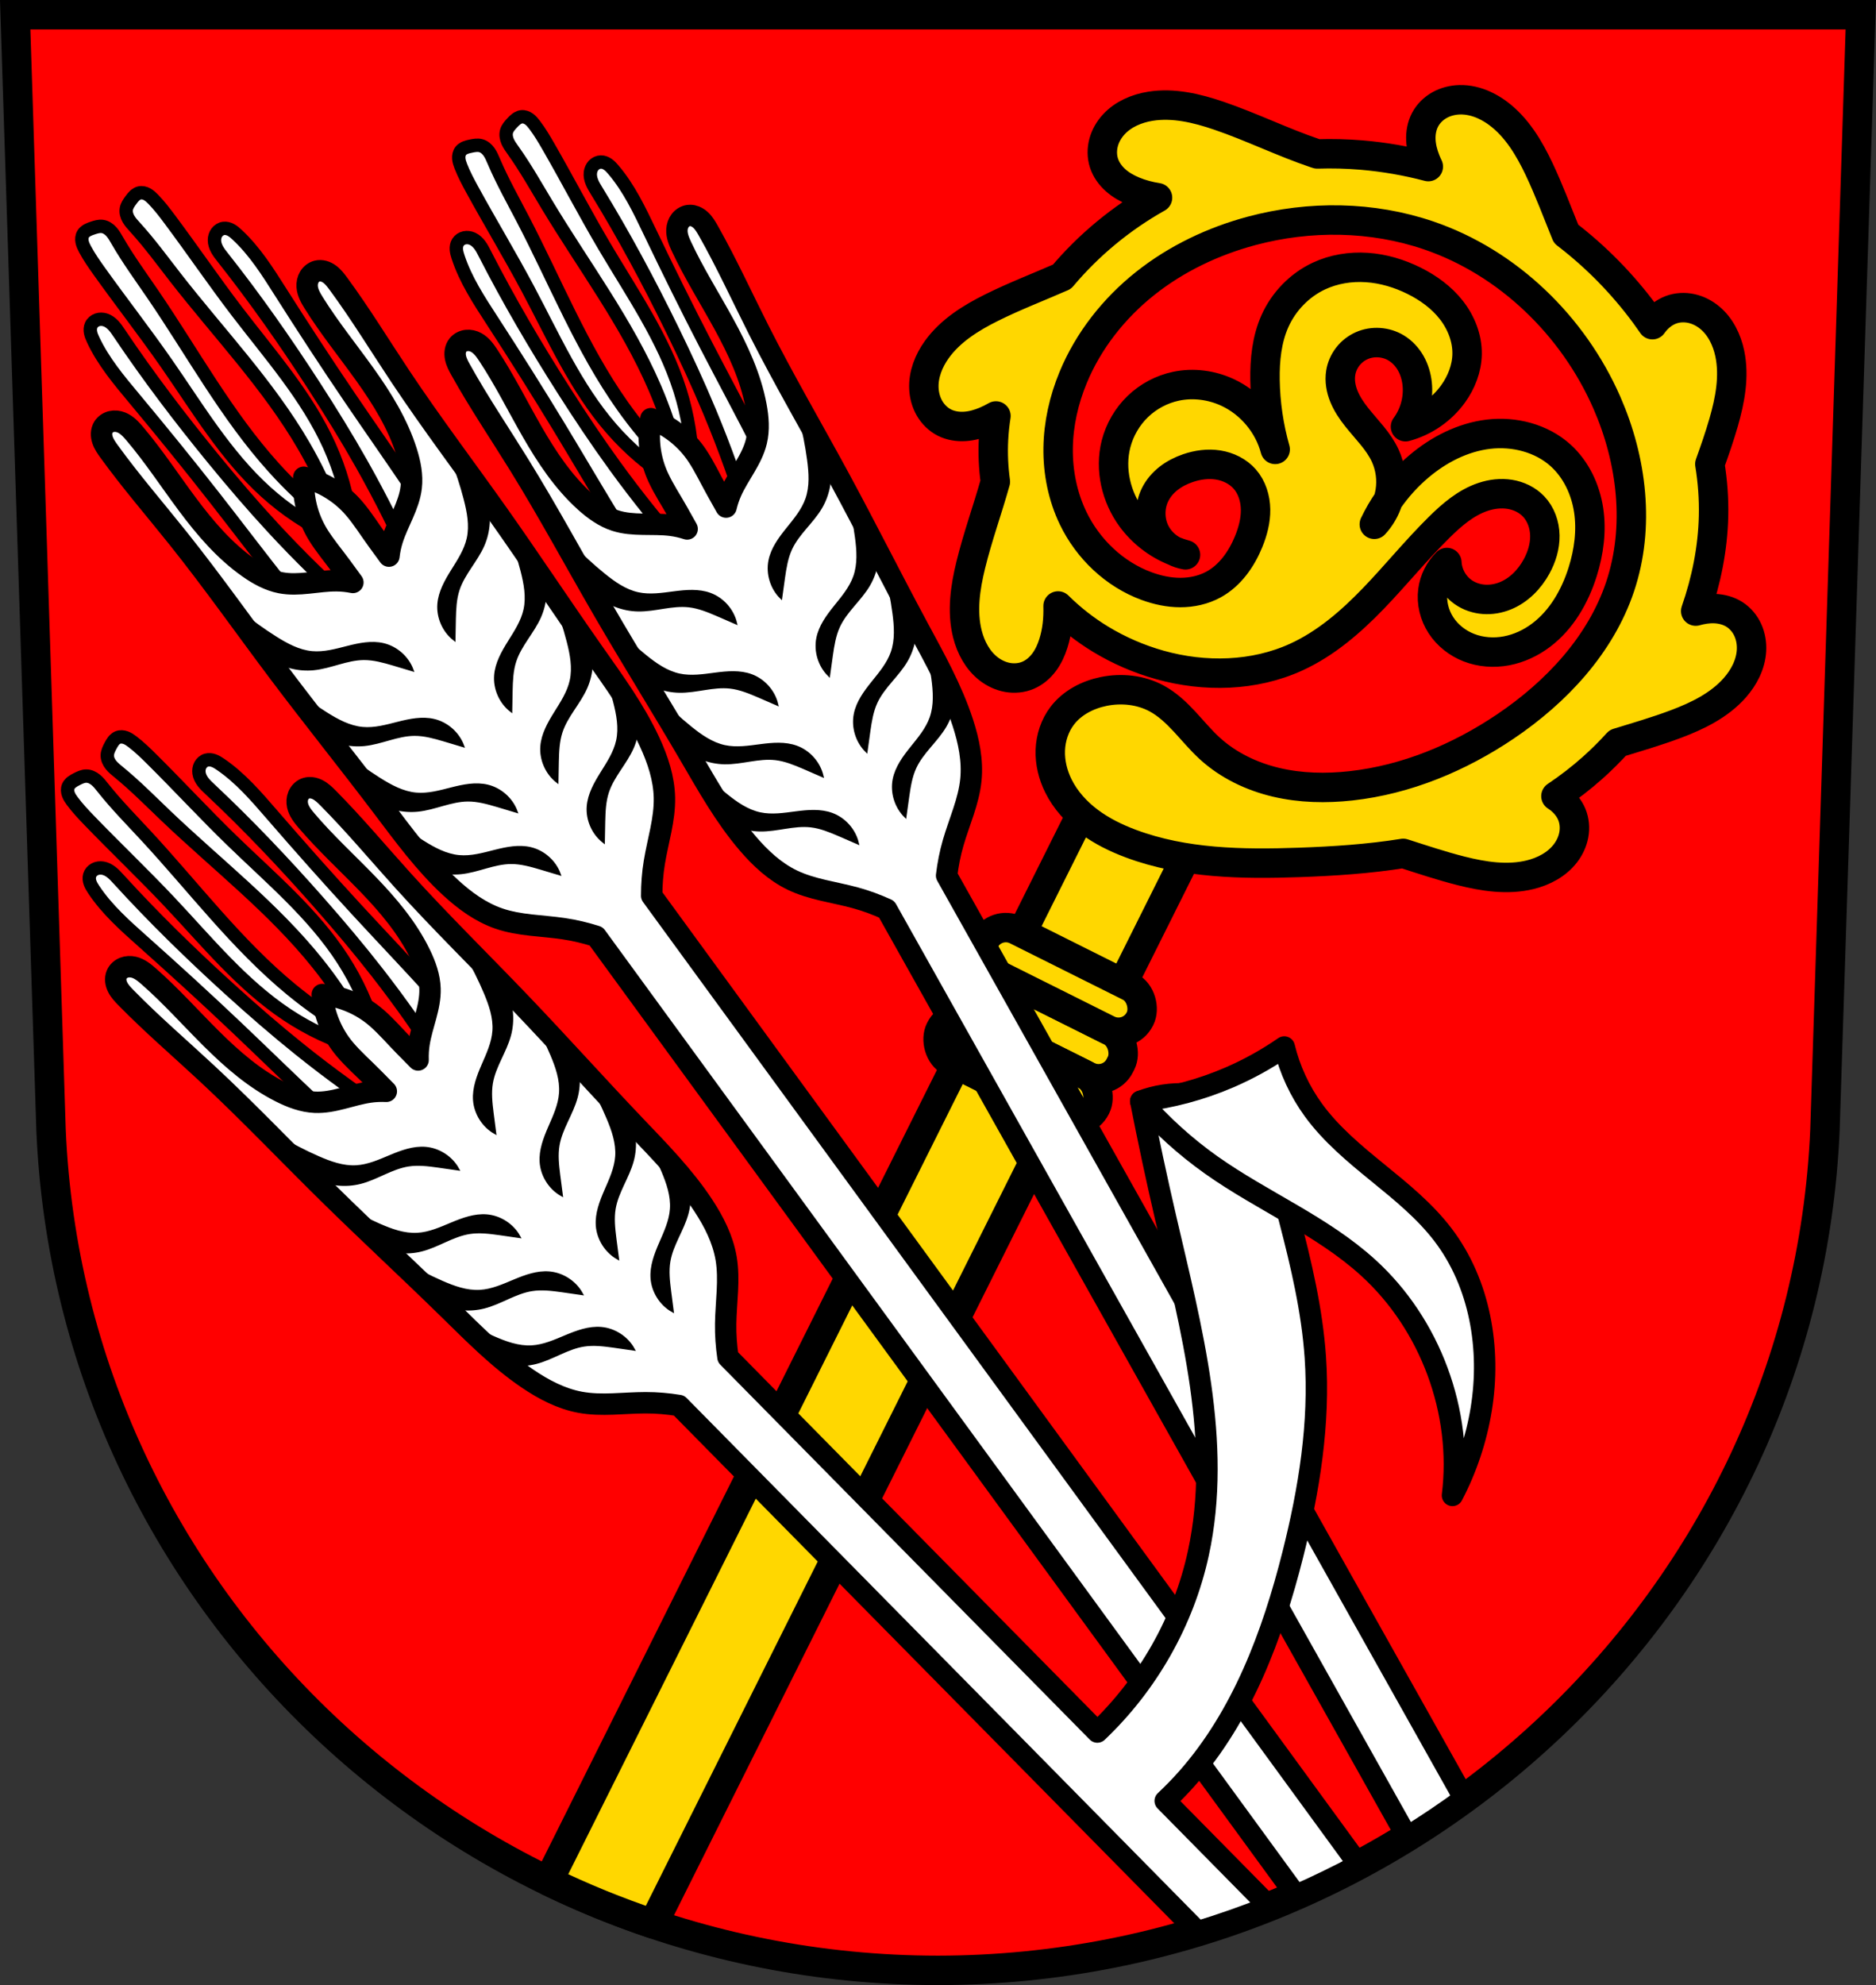 <?xml version="1.0" encoding="UTF-8" standalone="no"?>
<!-- Created with Inkscape (http://www.inkscape.org/) -->

<svg
   xmlns:dc="http://purl.org/dc/elements/1.1/"
   xmlns:cc="http://creativecommons.org/ns#"
   xmlns:rdf="http://www.w3.org/1999/02/22-rdf-syntax-ns#"
   xmlns:svg="http://www.w3.org/2000/svg"
   xmlns="http://www.w3.org/2000/svg"
   xmlns:sodipodi="http://sodipodi.sourceforge.net/DTD/sodipodi-0.dtd"
   xmlns:inkscape="http://www.inkscape.org/namespaces/inkscape"
   width="197.932mm"
   height="209.344mm"
   viewBox="0 0 701.334 741.769"
   id="svg4940"
   version="1.1"
   inkscape:version="0.91 r13725"
   sodipodi:docname="DEU Pfronstetten COA.svg">
  <rect x="0" y="0" width="701.334" height="741.769" fill="#333333" stroke="none"/>
  <defs
     id="defs4942">
    <inkscape:path-effect
       effect="spiro"
       id="path-effect6186"
       is_visible="true" />
    <inkscape:path-effect
       effect="spiro"
       id="path-effect6181"
       is_visible="true" />
    <inkscape:path-effect
       effect="spiro"
       id="path-effect6101"
       is_visible="true" />
    <inkscape:path-effect
       effect="spiro"
       id="path-effect6078"
       is_visible="true" />
    <inkscape:path-effect
       effect="spiro"
       id="path-effect6023"
       is_visible="true" />
    <inkscape:path-effect
       effect="spiro"
       id="path-effect5995"
       is_visible="true" />
    <inkscape:path-effect
       effect="spiro"
       id="path-effect5963"
       is_visible="true" />
    <inkscape:path-effect
       effect="spiro"
       id="path-effect5928"
       is_visible="true" />
    <inkscape:path-effect
       effect="spiro"
       id="path-effect5690"
       is_visible="true" />
    <inkscape:path-effect
       effect="spiro"
       id="path-effect5686"
       is_visible="true" />
    <inkscape:path-effect
       effect="spiro"
       id="path-effect5690-2"
       is_visible="true" />
    <inkscape:path-effect
       effect="spiro"
       id="path-effect5690-4"
       is_visible="true" />
    <inkscape:path-effect
       effect="spiro"
       id="path-effect5690-4-9"
       is_visible="true" />
    <inkscape:path-effect
       effect="spiro"
       id="path-effect5690-4-5"
       is_visible="true" />
    <inkscape:path-effect
       effect="spiro"
       id="path-effect5690-4-5-2"
       is_visible="true" />
    <inkscape:path-effect
       effect="spiro"
       id="path-effect5690-4-5-2-9"
       is_visible="true" />
    <inkscape:path-effect
       effect="spiro"
       id="path-effect5928-2"
       is_visible="true" />
    <inkscape:path-effect
       effect="spiro"
       id="path-effect5963-6"
       is_visible="true" />
    <inkscape:path-effect
       effect="spiro"
       id="path-effect5995-3"
       is_visible="true" />
    <inkscape:path-effect
       effect="spiro"
       id="path-effect6023-6"
       is_visible="true" />
    <inkscape:path-effect
       effect="spiro"
       id="path-effect6023-0"
       is_visible="true" />
    <inkscape:path-effect
       effect="spiro"
       id="path-effect6023-01"
       is_visible="true" />
    <inkscape:path-effect
       effect="spiro"
       id="path-effect6078-4"
       is_visible="true" />
    <inkscape:path-effect
       effect="spiro"
       id="path-effect6101-5"
       is_visible="true" />
  </defs>
  <sodipodi:namedview
     id="base"
     pagecolor="#ffffff"
     bordercolor="#666666"
     borderopacity="1.0"
     inkscape:pageopacity="0.0"
     inkscape:pageshadow="2"
     inkscape:zoom="0.72664173"
     inkscape:cx="350.66705"
     inkscape:cy="370.88431"
     inkscape:document-units="px"
     inkscape:current-layer="layer1"
     showgrid="false"
     inkscape:window-width="1366"
     inkscape:window-height="745"
     inkscape:window-x="-8"
     inkscape:window-y="-8"
     inkscape:window-maximized="1"
     fit-margin-top="0"
     fit-margin-left="0"
     fit-margin-right="0"
     fit-margin-bottom="0"
     inkscape:snap-midpoints="true"
     inkscape:snap-smooth-nodes="true"
     inkscape:object-nodes="true"
     inkscape:snap-nodes="false"
     showguides="false" />
  <g
     inkscape:label="Ebene 1"
     inkscape:groupmode="layer"
     id="layer1"
     transform="translate(-33.161,-36.335)">
    <path
       style="fill:#ff0000;fill-opacity:1;fill-rule:evenodd;stroke:none;stroke-width:11;stroke-opacity:1"
       inkscape:connector-curvature="0"
       d="m 38.841,41.835 13.398,416.624 c 7.415,175.25 153.92,314.046 331.589,314.144 177.51,-0.215 324.069,-139.061 331.589,-314.144 l 13.398,-416.624 -344.979,0 z"
       id="path10563-0-8" />
    <path
       style="fill:none;fill-rule:evenodd;stroke:#000000;stroke-width:11;stroke-opacity:1"
       inkscape:connector-curvature="0"
       d="m 38.84,41.835 13.398,416.624 c 7.415,175.25 153.92,314.046 331.589,314.144 177.51,-0.215 324.069,-139.061 331.589,-314.144 l 13.398,-416.624 -344.979,0 z"
       id="path10563-0" />
    <path
       style="opacity:1;fill:#ffd700;fill-opacity:1;fill-rule:nonzero;stroke:#000000;stroke-width:11;stroke-linecap:round;stroke-linejoin:round;stroke-miterlimit:4;stroke-dasharray:none;stroke-dashoffset:0;stroke-opacity:1"
       d="M 415.094 282.33 L 205.004 702.902 C 217.647 709.028 230.737 714.377 244.207 718.898 L 452.863 301.197 L 415.094 282.33 z "
       transform="translate(33.161,36.335)"
       id="rect5650-6" />
    <rect
       style="opacity:1;fill:#ffd700;fill-opacity:1;fill-rule:nonzero;stroke:#000000;stroke-width:11;stroke-linecap:round;stroke-linejoin:round;stroke-miterlimit:4;stroke-dasharray:none;stroke-dashoffset:0;stroke-opacity:1"
       id="rect5652-3"
       width="67.143"
       height="18.867"
       x="530.949"
       y="176.792"
       ry="8.878"
       rx="8.878"
       transform="matrix(0.895,0.447,-0.447,0.895,0,0)" />
    <rect
       style="opacity:1;fill:#ffd700;fill-opacity:1;fill-rule:nonzero;stroke:#000000;stroke-width:11;stroke-linecap:round;stroke-linejoin:round;stroke-miterlimit:4;stroke-dasharray:none;stroke-dashoffset:0;stroke-opacity:1"
       id="rect5652-7-9"
       width="64.966"
       height="18.034"
       x="532.038"
       y="158.758"
       ry="8.878"
       rx="8.878"
       transform="matrix(0.895,0.447,-0.447,0.895,0,0)" />
    <rect
       style="opacity:1;fill:#ffd700;fill-opacity:1;fill-rule:nonzero;stroke:#000000;stroke-width:11;stroke-linecap:round;stroke-linejoin:round;stroke-miterlimit:4;stroke-dasharray:none;stroke-dashoffset:0;stroke-opacity:1"
       id="rect5652-7-4-8"
       width="64.966"
       height="18.034"
       x="532.038"
       y="195.659"
       ry="8.878"
       rx="8.878"
       transform="matrix(0.895,0.447,-0.447,0.895,0,0)" />
    <path
       inkscape:connector-curvature="0"
       style="fill:#ffd700;fill-opacity:1;fill-rule:evenodd;stroke:#000000;stroke-width:11;stroke-linecap:butt;stroke-linejoin:round;stroke-miterlimit:4;stroke-dasharray:none;stroke-opacity:1"
       d="m 588.224,75.692 c -2.959,-1.37 -6.159,-2.168 -9.407,-2.077 -2.599,0.073 -5.193,0.72 -7.465,1.985 -2.271,1.264 -4.208,3.156 -5.423,5.454 -1.223,2.315 -1.693,4.984 -1.578,7.6 0.115,2.615 0.794,5.183 1.755,7.619 0.311,0.789 0.66,1.557 1.024,2.315 -8.16,-2.146 -16.502,-3.599 -24.91,-4.306 -5.515,-0.464 -11.061,-0.604 -16.596,-0.426 -0.245,-0.081 -0.493,-0.155 -0.737,-0.237 -12.215,-4.124 -23.832,-9.87 -36.033,-14.037 -8.239,-2.814 -17.011,-4.914 -25.609,-3.546 -5.135,0.817 -10.196,2.969 -13.715,6.796 -1.759,1.914 -3.104,4.225 -3.781,6.735 -0.677,2.51 -0.673,5.217 0.128,7.69 0.806,2.491 2.394,4.689 4.349,6.43 1.955,1.741 4.27,3.042 6.685,4.051 2.902,1.212 5.914,1.99 8.989,2.469 -13.546,7.598 -25.719,17.647 -35.723,29.534 -8.757,3.842 -17.709,7.262 -26.271,11.521 -7.795,3.877 -15.461,8.635 -20.536,15.709 -3.031,4.224 -5.06,9.335 -4.814,14.528 0.123,2.597 0.819,5.178 2.127,7.425 1.308,2.247 3.235,4.148 5.556,5.319 2.337,1.179 5.017,1.595 7.63,1.43 2.613,-0.165 5.165,-0.893 7.582,-1.9 1.399,-0.583 2.741,-1.262 4.042,-2.007 -0.447,2.893 -0.761,5.81 -0.91,8.745 -0.269,5.275 -0.037,10.576 0.692,15.808 -2.915,10.407 -6.619,20.6 -9.191,31.101 -2.072,8.456 -3.387,17.382 -1.261,25.824 1.269,5.042 3.863,9.892 7.987,13.057 2.062,1.583 4.483,2.717 7.043,3.169 2.56,0.452 5.257,0.205 7.65,-0.812 2.409,-1.024 4.458,-2.8 6.018,-4.901 1.56,-2.102 2.652,-4.522 3.442,-7.018 1.437,-4.535 1.88,-9.231 1.749,-13.973 4.78,4.733 10.113,8.913 15.86,12.403 6.907,4.194 14.392,7.434 22.172,9.617 16.753,4.7 35.224,4.305 51.046,-2.936 10.997,-5.033 20.328,-13.107 28.727,-21.809 8.399,-8.702 16.031,-18.132 24.635,-26.632 4.793,-4.735 10.068,-9.283 16.461,-11.411 3.197,-1.064 6.638,-1.485 9.965,-0.954 3.327,0.531 6.529,2.047 8.864,4.476 2.781,2.893 4.196,6.949 4.255,10.961 0.06,4.012 -1.163,7.975 -3.081,11.499 -2.614,4.804 -6.659,8.957 -11.732,11.003 -2.536,1.023 -5.3,1.504 -8.027,1.3 -2.727,-0.205 -5.412,-1.104 -7.656,-2.667 -3.587,-2.499 -5.919,-6.714 -6.13,-11.081 -2.845,2.792 -4.723,6.551 -5.246,10.503 -0.594,4.481 0.559,9.14 3.023,12.93 2.463,3.79 6.194,6.708 10.403,8.358 4.456,1.747 9.419,2.092 14.122,1.201 4.703,-0.891 9.144,-2.991 12.962,-5.878 7.636,-5.773 12.622,-14.502 15.493,-23.634 2.336,-7.429 3.396,-15.353 2.235,-23.054 -1.161,-7.701 -4.657,-15.166 -10.419,-20.405 -7.177,-6.525 -17.434,-9.12 -27.065,-7.965 -9.63,1.154 -18.625,5.795 -26.021,12.07 -4.365,3.703 -8.231,7.99 -11.479,12.704 -1.037,3.29 -2.799,6.353 -5.141,8.888 1.474,-3.092 3.197,-6.067 5.141,-8.888 0.343,-1.089 0.607,-2.202 0.786,-3.33 0.72,-4.536 0.067,-9.28 -1.851,-13.452 -2.511,-5.462 -6.989,-9.719 -10.716,-14.435 -1.863,-2.358 -3.565,-4.875 -4.703,-7.657 -1.138,-2.782 -1.693,-5.854 -1.219,-8.822 0.352,-2.204 1.27,-4.313 2.636,-6.078 1.366,-1.764 3.178,-3.18 5.217,-4.088 4.077,-1.817 9.03,-1.478 12.853,0.825 2.302,1.386 4.186,3.427 5.507,5.768 1.321,2.341 2.088,4.974 2.374,7.646 0.604,5.641 -0.988,11.489 -4.369,16.045 7.096,-1.891 13.495,-6.301 17.789,-12.259 3.122,-4.333 5.154,-9.537 5.244,-14.877 0.1,-5.953 -2.227,-11.807 -5.897,-16.495 -3.67,-4.688 -8.615,-8.268 -13.947,-10.917 -5.503,-2.734 -11.503,-4.534 -17.634,-4.944 -6.131,-0.411 -12.393,0.595 -17.955,3.207 -7.249,3.404 -13.15,9.534 -16.413,16.847 -3.048,6.832 -3.811,14.474 -3.699,21.954 0.131,8.769 1.413,17.52 3.802,25.959 -2.429,-9.24 -9.137,-17.261 -17.801,-21.287 -5.964,-2.771 -12.816,-3.675 -19.252,-2.325 -5.353,1.123 -10.371,3.79 -14.309,7.587 -3.938,3.797 -6.783,8.707 -8.142,14.006 -2.424,9.45 0.048,19.86 5.842,27.709 4.018,5.442 9.582,9.719 15.847,12.263 -2.984,-1.511 -5.502,-3.959 -7.017,-6.946 -2.199,-4.337 -2.228,-9.709 -0.081,-14.072 1.19,-2.419 2.999,-4.509 5.127,-6.163 2.128,-1.655 4.57,-2.882 7.119,-3.758 3.627,-1.246 7.541,-1.79 11.329,-1.194 3.788,0.596 7.441,2.384 9.967,5.269 2.705,3.09 3.977,7.265 4.035,11.371 0.059,4.106 -1.019,8.159 -2.568,11.963 -2.657,6.527 -6.938,12.667 -13.121,16.049 -3.784,2.07 -8.13,3.015 -12.443,3.013 -4.313,-0.002 -8.595,-0.93 -12.642,-2.42 -11.979,-4.412 -21.886,-13.867 -27.428,-25.366 -3.914,-8.12 -5.729,-17.197 -5.609,-26.211 0.121,-9.014 2.151,-17.96 5.589,-26.293 5.692,-13.796 15.235,-25.887 26.913,-35.179 11.678,-9.292 25.446,-15.828 39.864,-19.684 21.642,-5.789 45.013,-5.514 66.215,1.725 29.612,10.111 53.947,33.748 66.529,62.397 9.464,21.55 12.46,46.519 4.984,68.837 -7.283,21.743 -23.853,39.402 -42.86,52.229 -17.261,11.648 -37.047,19.904 -57.745,22.19 -9.33,1.031 -18.856,0.841 -27.992,-1.315 -9.135,-2.156 -17.88,-6.336 -24.81,-12.666 -3.367,-3.075 -6.272,-6.612 -9.373,-9.955 -3.101,-3.342 -6.459,-6.535 -10.469,-8.705 -5.986,-3.239 -13.165,-3.979 -19.835,-2.618 -5.977,1.219 -11.752,4.203 -15.458,9.048 -2.806,3.668 -4.309,8.264 -4.475,12.879 -0.166,4.615 0.972,9.237 3.026,13.373 2.633,5.301 6.731,9.797 11.473,13.34 4.741,3.543 10.118,6.168 15.663,8.237 19.881,7.419 41.641,7.751 62.848,7.004 13.001,-0.458 26.094,-1.318 38.931,-3.376 7.173,2.295 14.318,4.689 21.617,6.532 8.441,2.132 17.358,3.51 25.816,1.445 5.051,-1.233 9.918,-3.792 13.113,-7.894 1.597,-2.051 2.749,-4.464 3.219,-7.02 0.47,-2.557 0.245,-5.254 -0.755,-7.654 -1.007,-2.417 -2.77,-4.477 -4.861,-6.052 -0.346,-0.261 -0.704,-0.504 -1.067,-0.74 4.802,-3.209 9.387,-6.742 13.7,-10.585 3.298,-2.939 6.429,-6.055 9.399,-9.319 7.277,-2.23 14.589,-4.355 21.712,-7.031 8.15,-3.062 16.261,-7.013 22.032,-13.532 3.446,-3.893 5.986,-8.771 6.272,-13.962 0.143,-2.596 -0.287,-5.235 -1.358,-7.604 -1.072,-2.368 -2.796,-4.456 -4.986,-5.857 -2.205,-1.411 -4.826,-2.098 -7.442,-2.2 -2.388,-0.093 -4.771,0.298 -7.076,0.939 3.977,-11.445 6.394,-23.401 6.668,-35.498 0.148,-6.527 -0.339,-13.03 -1.38,-19.448 1.841,-5.146 3.643,-10.305 5.155,-15.555 2.41,-8.366 4.082,-17.231 2.297,-25.752 -1.066,-5.089 -3.462,-10.04 -7.457,-13.368 -1.997,-1.664 -4.37,-2.893 -6.91,-3.448 -2.54,-0.554 -5.245,-0.419 -7.676,0.502 -2.448,0.927 -4.565,2.62 -6.209,4.658 -0.233,0.289 -0.455,0.586 -0.671,0.888 -0.907,-1.319 -1.832,-2.623 -2.781,-3.909 -8.357,-11.324 -18.31,-21.476 -29.489,-30.022 -3.295,-8.089 -6.335,-16.291 -10.073,-24.183 -3.727,-7.868 -8.338,-15.621 -15.313,-20.832 -1.562,-1.167 -3.251,-2.196 -5.027,-3.018 z M 472.068,242.213 c 1.35,0.683 2.794,1.174 4.286,1.438 -1.458,-0.388 -2.888,-0.871 -4.286,-1.438 z"
       id="path5684-7" />
    <path
       style="fill:#ffffff;fill-rule:evenodd;stroke:#000000;stroke-width:5;stroke-linecap:butt;stroke-linejoin:round;stroke-miterlimit:4;stroke-dasharray:none;stroke-opacity:1"
       d="m 65.353,122.656 c -0.438,0.306 -0.827,0.683 -1.102,1.139 -0.516,0.853 -0.593,1.918 -0.4,2.897 0.193,0.979 0.633,1.889 1.102,2.769 1.529,2.867 3.395,5.538 5.282,8.183 8.221,11.522 16.942,22.683 25.036,34.294 11.645,16.706 22.168,34.552 37.274,48.208 7.344,6.639 15.681,12.179 24.646,16.377 l -2.79,-7.578 c -6.737,-5.434 -13.045,-11.401 -18.847,-17.824 -17.679,-19.574 -30.37,-43.029 -45.252,-64.806 -4.536,-6.638 -9.291,-13.143 -13.307,-20.108 -0.661,-1.146 -1.311,-2.314 -2.196,-3.298 -0.886,-0.984 -2.047,-1.781 -3.358,-1.961 -1.24,-0.171 -2.482,0.218 -3.667,0.618 -0.673,0.227 -1.347,0.462 -1.967,0.808 -0.155,0.087 -0.307,0.179 -0.453,0.281 z M 83.872,109.134 c -0.142,0.108 -0.278,0.226 -0.408,0.347 -0.519,0.485 -0.948,1.056 -1.369,1.628 -0.743,1.008 -1.491,2.072 -1.706,3.305 -0.228,1.304 0.178,2.653 0.845,3.796 0.667,1.143 1.583,2.116 2.473,3.095 5.41,5.948 10.156,12.459 15.096,18.802 16.207,20.809 34.681,40.042 47.938,62.845 4.351,7.483 8.113,15.308 11.237,23.381 l 6.366,4.967 c -1.267,-9.819 -4.004,-19.448 -8.09,-28.465 -8.405,-18.549 -22.196,-34.008 -34.56,-50.19 -8.593,-11.247 -16.566,-22.954 -25.036,-34.294 -1.944,-2.603 -3.92,-5.194 -6.185,-7.524 -0.695,-0.715 -1.427,-1.413 -2.3,-1.895 -0.873,-0.482 -1.912,-0.732 -2.882,-0.5 -0.518,0.124 -0.994,0.377 -1.419,0.702 z m -15.686,47.489 c -0.384,0.332 -0.701,0.738 -0.917,1.198 -0.401,0.856 -0.437,1.85 -0.258,2.779 0.179,0.929 0.557,1.805 0.957,2.662 3.814,8.172 9.709,15.162 15.486,22.086 10.137,12.15 20.124,24.426 29.875,36.888 8.745,11.176 17.3,22.5 26.118,33.618 3.55,4.476 7.143,8.918 10.778,13.326 l 16.058,-5.221 c -10.785,-9.547 -21.096,-19.629 -30.883,-30.196 -7.79,-8.411 -15.247,-17.127 -22.513,-25.995 -12.387,-15.118 -24.231,-30.694 -35.134,-46.915 -0.687,-1.022 -1.373,-2.052 -2.218,-2.947 -0.845,-0.896 -1.864,-1.661 -3.037,-2.034 -0.968,-0.308 -2.036,-0.336 -2.996,-0.005 -0.48,0.165 -0.931,0.424 -1.315,0.756 z m 47.174,-34.443 c -0.433,0.265 -0.817,0.615 -1.121,1.022 -0.608,0.814 -0.907,1.839 -0.908,2.856 -0.002,1.231 0.416,2.435 1.012,3.513 0.596,1.077 1.368,2.045 2.131,3.011 12.128,15.327 23.355,31.353 33.98,47.757 6.233,9.622 12.263,19.38 17.9,29.363 7.083,12.542 13.544,25.435 19.351,38.616 l 9.864,-13.705 c -3.091,-4.805 -6.227,-9.58 -9.408,-14.326 -7.903,-11.787 -16.082,-23.385 -24.062,-35.119 -8.898,-13.084 -17.549,-26.337 -26.032,-39.694 -4.835,-7.613 -9.696,-15.356 -16.318,-21.479 -0.694,-0.642 -1.413,-1.27 -2.243,-1.723 -0.83,-0.453 -1.788,-0.722 -2.725,-0.601 -0.504,0.065 -0.987,0.244 -1.42,0.509 z"
       id="path6076"
       inkscape:connector-curvature="0" />
    <path
       style="opacity:1;fill:#ffffff;fill-opacity:1;fill-rule:nonzero;stroke:#000000;stroke-width:8;stroke-linecap:round;stroke-linejoin:round;stroke-miterlimit:4;stroke-dasharray:none;stroke-dashoffset:0;stroke-opacity:1"
       d="M 119.762 101.162 C 119.346 101.152 118.93 101.195 118.527 101.297 C 117.321 101.602 116.28 102.443 115.641 103.51 C 115.001 104.577 114.748 105.854 114.832 107.096 C 114.982 109.315 116.142 111.325 117.318 113.213 C 123.126 122.529 130.081 131.069 136.463 140.002 C 142.844 148.935 148.72 158.403 152.01 168.877 C 153.351 173.148 154.256 177.647 153.732 182.094 C 152.918 189.017 148.773 195.063 146.688 201.715 C 146.066 203.699 145.64 205.74 145.404 207.803 L 141.193 202.035 C 138.252 198.007 135.617 193.742 132.373 189.953 C 127.504 184.265 120.831 180.145 113.564 178.34 C 113.07 185.811 114.962 193.422 118.896 199.793 C 121.517 204.037 124.776 207.846 127.717 211.875 L 131.928 217.643 C 129.891 217.239 127.817 217.022 125.738 217.01 C 118.767 216.97 111.747 219.079 104.904 217.746 C 100.51 216.89 96.499 214.657 92.84 212.078 C 83.867 205.754 76.64 197.272 70.076 188.473 C 63.512 179.673 57.497 170.448 50.393 162.078 C 48.953 160.382 47.391 158.666 45.322 157.848 C 44.166 157.39 42.873 157.239 41.662 157.523 C 41.057 157.665 40.476 157.92 39.963 158.271 C 39.45 158.623 39.003 159.072 38.674 159.6 C 38.234 160.305 38.008 161.133 37.969 161.963 C 37.93 162.793 38.076 163.625 38.338 164.414 C 38.862 165.992 39.837 167.375 40.812 168.721 C 48.934 179.927 58.011 190.403 66.646 201.219 C 79.791 217.681 91.909 234.932 104.58 251.762 C 117.198 268.521 130.364 284.862 143.023 301.59 C 150.951 312.064 158.743 322.76 168.414 331.648 C 173.73 336.534 179.698 340.898 186.527 343.24 C 194.239 345.885 202.575 345.813 210.641 347.004 C 214.791 347.617 218.886 348.589 222.881 349.871 L 484.504 708.24 C 492.502 704.737 500.33 700.921 507.986 696.826 L 243.635 334.717 C 243.631 330.522 243.95 326.327 244.631 322.188 C 245.953 314.142 248.562 306.22 248.393 298.068 C 248.242 290.85 245.903 283.837 242.869 277.285 C 237.35 265.365 229.536 254.685 221.975 243.943 C 209.9 226.789 198.347 209.268 186.229 192.145 C 174.059 174.949 161.32 158.152 149.645 140.617 C 141.974 129.097 134.764 117.261 126.564 106.111 C 125.576 104.774 124.56 103.419 123.217 102.439 C 122.545 101.95 121.795 101.56 120.992 101.344 C 120.591 101.236 120.177 101.173 119.762 101.162 z "
       transform="translate(33.161,36.335)"
       id="rect5924" />
    <path
       style="fill:#ffffff;fill-rule:evenodd;stroke:#000000;stroke-width:5;stroke-linecap:butt;stroke-linejoin:round;stroke-miterlimit:4;stroke-dasharray:none;stroke-opacity:1"
       d="m 206.643,91.731 c -0.472,0.251 -0.902,0.58 -1.23,1 -0.614,0.786 -0.817,1.834 -0.742,2.828 0.075,0.995 0.404,1.951 0.765,2.881 1.177,3.028 2.712,5.903 4.271,8.753 6.792,12.418 14.124,24.537 20.78,37.029 9.576,17.973 17.901,36.943 31.276,52.3 6.502,7.465 14.121,13.958 22.524,19.193 l -1.869,-7.856 c -6.043,-6.197 -11.597,-12.871 -16.593,-19.94 -15.226,-21.538 -25.036,-46.337 -37.223,-69.729 -3.715,-7.13 -7.662,-14.155 -10.821,-21.548 -0.52,-1.217 -1.026,-2.454 -1.789,-3.535 -0.762,-1.082 -1.821,-2.012 -3.101,-2.347 -1.211,-0.317 -2.49,-0.079 -3.715,0.178 -0.695,0.146 -1.393,0.298 -2.049,0.568 -0.164,0.068 -0.326,0.142 -0.484,0.225 z m 19.996,-11.223 c -0.153,0.091 -0.303,0.191 -0.446,0.296 -0.573,0.42 -1.066,0.936 -1.553,1.453 -0.857,0.912 -1.726,1.88 -2.087,3.079 -0.381,1.267 -0.139,2.655 0.387,3.87 0.526,1.214 1.32,2.29 2.087,3.368 4.664,6.549 8.602,13.579 12.753,20.464 13.617,22.589 29.672,43.883 40.124,68.101 3.43,7.948 6.235,16.164 8.376,24.552 l 5.73,5.689 c -0.091,-9.9 -1.663,-19.786 -4.647,-29.226 -6.139,-19.417 -17.994,-36.407 -28.345,-53.945 -7.195,-12.189 -13.719,-24.762 -20.78,-37.029 -1.621,-2.816 -3.275,-5.624 -5.246,-8.206 -0.605,-0.793 -1.249,-1.572 -2.058,-2.155 -0.81,-0.582 -1.811,-0.955 -2.802,-0.84 -0.529,0.061 -1.032,0.256 -1.492,0.528 z m -21.223,45.286 c -0.421,0.284 -0.784,0.649 -1.053,1.08 -0.5,0.802 -0.654,1.785 -0.587,2.729 0.067,0.943 0.339,1.858 0.634,2.757 2.815,8.568 7.837,16.209 12.75,23.772 8.62,13.269 17.076,26.647 25.276,40.18 7.354,12.137 14.501,24.398 21.934,36.486 2.993,4.867 6.032,9.704 9.117,14.513 l 16.564,-3.274 c -9.573,-10.762 -18.612,-21.999 -27.073,-33.655 -6.735,-9.278 -13.102,-18.819 -19.262,-28.489 -10.501,-16.484 -20.408,-33.358 -29.304,-50.761 -0.56,-1.097 -1.12,-2.2 -1.852,-3.19 -0.732,-0.99 -1.653,-1.871 -2.774,-2.381 -0.925,-0.421 -1.981,-0.576 -2.975,-0.361 -0.496,0.107 -0.974,0.311 -1.396,0.595 z m 50.935,-28.587 c -0.462,0.212 -0.884,0.514 -1.235,0.882 -0.701,0.736 -1.119,1.718 -1.242,2.727 -0.148,1.222 0.123,2.467 0.587,3.608 0.464,1.141 1.115,2.193 1.758,3.243 10.219,16.66 19.46,33.908 28.059,51.46 5.044,10.295 9.871,20.702 14.281,31.284 5.541,13.295 10.422,26.865 14.621,40.643 l 11.424,-12.435 c -2.497,-5.138 -5.043,-10.253 -7.638,-15.343 -6.445,-12.643 -13.187,-25.132 -19.715,-37.732 -7.279,-14.049 -14.291,-28.238 -21.126,-42.508 -3.896,-8.134 -7.801,-16.401 -13.648,-23.268 -0.613,-0.72 -1.252,-1.429 -2.023,-1.977 -0.77,-0.549 -1.689,-0.93 -2.635,-0.921 -0.508,0.005 -1.009,0.124 -1.471,0.336 z"
       id="path6076-8"
       inkscape:connector-curvature="0" />
    <path
       style="opacity:1;fill:#ffffff;fill-opacity:1;fill-rule:nonzero;stroke:#000000;stroke-width:8;stroke-linecap:round;stroke-linejoin:round;stroke-miterlimit:4;stroke-dasharray:none;stroke-dashoffset:0;stroke-opacity:1"
       d="M 258.045 80.5 C 257.837 80.497 257.63 80.508 257.424 80.535 C 256.19 80.695 255.055 81.407 254.293 82.391 C 253.531 83.374 253.131 84.611 253.066 85.854 C 252.951 88.075 253.863 90.21 254.807 92.225 C 259.465 102.166 265.355 111.471 270.629 121.1 C 275.903 130.728 280.61 140.828 282.631 151.619 C 283.455 156.02 283.818 160.595 282.77 164.947 C 281.137 171.725 276.304 177.233 273.441 183.59 C 272.588 185.486 271.921 187.462 271.441 189.482 L 267.947 183.256 C 265.506 178.906 263.397 174.359 260.627 170.211 C 256.469 163.984 250.334 159.098 243.334 156.441 C 241.955 163.801 242.927 171.583 246.076 178.377 C 248.174 182.903 250.955 187.074 253.396 191.424 L 256.891 197.648 C 254.916 197.006 252.883 196.546 250.82 196.287 C 243.904 195.419 236.684 196.675 230.049 194.537 C 225.788 193.164 222.071 190.471 218.744 187.475 C 210.587 180.128 204.42 170.848 198.949 161.33 C 193.478 151.812 188.601 141.937 182.543 132.781 C 181.315 130.926 179.97 129.036 178.014 127.977 C 176.92 127.384 175.654 127.083 174.418 127.221 C 173.8 127.29 173.192 127.474 172.641 127.762 C 172.089 128.049 171.593 128.441 171.203 128.926 C 170.683 129.574 170.36 130.37 170.223 131.189 C 170.085 132.009 170.129 132.853 170.295 133.668 C 170.627 135.297 171.433 136.786 172.242 138.238 C 178.973 150.331 186.74 161.81 194.027 173.576 C 205.12 191.486 215.1 210.056 225.68 228.273 C 236.215 246.415 247.343 264.206 257.924 282.32 C 264.549 293.663 271.015 305.21 279.561 315.186 C 284.258 320.669 289.664 325.712 296.166 328.85 C 303.509 332.393 311.794 333.313 319.66 335.455 C 323.708 336.557 327.658 338.012 331.473 339.76 L 526.025 686.453 C 533.352 681.926 540.481 677.116 547.414 672.055 L 353.881 327.18 C 354.376 323.014 355.191 318.887 356.359 314.857 C 358.629 307.027 362.164 299.473 362.965 291.359 C 363.674 284.174 362.186 276.933 359.953 270.066 C 355.891 257.575 349.402 246.041 343.172 234.477 C 333.223 216.008 323.835 197.237 313.84 178.793 C 303.802 160.271 293.152 142.079 283.645 123.279 C 277.399 110.929 271.647 98.317 264.832 86.271 C 264.01 84.826 263.163 83.361 261.945 82.229 C 261.337 81.662 260.639 81.187 259.867 80.877 C 259.289 80.645 258.667 80.508 258.045 80.5 z "
       transform="translate(33.161,36.335)"
       id="rect5924-9" />
    <path
       style="fill:#ffffff;fill-rule:evenodd;stroke:#000000;stroke-width:5;stroke-linecap:butt;stroke-linejoin:round;stroke-miterlimit:4;stroke-dasharray:none;stroke-opacity:1"
       d="m 75.934,312.819 c 0.372,-0.383 0.808,-0.706 1.302,-0.904 0.925,-0.372 1.988,-0.276 2.923,0.072 0.935,0.348 1.762,0.929 2.555,1.534 2.583,1.971 4.919,4.243 7.225,6.532 10.047,9.97 19.656,20.376 29.811,30.236 14.611,14.185 30.527,27.446 41.57,44.556 5.369,8.318 9.493,17.439 12.192,26.965 l -7.029,-3.975 c -4.278,-7.525 -9.149,-14.712 -14.554,-21.474 -16.469,-20.603 -37.572,-36.907 -56.665,-55.104 -5.82,-5.547 -11.474,-11.287 -17.7,-16.374 -1.025,-0.837 -2.072,-1.667 -2.9,-2.699 -0.828,-1.033 -1.427,-2.308 -1.394,-3.631 0.031,-1.251 0.614,-2.414 1.201,-3.52 0.333,-0.627 0.673,-1.255 1.114,-1.811 0.11,-0.139 0.227,-0.274 0.351,-0.402 z m -16.328,16.1 c 0.13,-0.122 0.268,-0.238 0.408,-0.346 0.562,-0.434 1.195,-0.765 1.827,-1.089 1.114,-0.571 2.285,-1.137 3.537,-1.151 1.323,-0.015 2.59,0.603 3.61,1.445 1.021,0.842 1.834,1.903 2.656,2.94 4.998,6.298 10.659,12.031 16.123,17.929 17.925,19.349 33.929,40.681 54.297,57.44 6.684,5.5 13.8,10.474 21.264,14.857 l 3.877,7.083 c -9.486,-2.833 -18.547,-7.085 -26.788,-12.571 -16.952,-11.284 -29.986,-27.386 -43.964,-42.196 -9.715,-10.294 -19.984,-20.049 -29.811,-30.236 -2.256,-2.338 -4.494,-4.706 -6.429,-7.316 -0.596,-0.8 -1.164,-1.636 -1.499,-2.575 -0.335,-0.94 -0.415,-2.005 -0.029,-2.925 0.206,-0.491 0.533,-0.921 0.921,-1.288 z m 49.393,-7.832 c 0.39,-0.326 0.841,-0.573 1.33,-0.712 0.91,-0.258 1.896,-0.133 2.784,0.193 0.888,0.326 1.691,0.841 2.473,1.374 7.451,5.081 13.398,12.025 19.302,18.843 10.357,11.962 20.863,23.798 31.59,35.43 9.62,10.432 19.418,20.7 28.969,31.195 3.845,4.225 7.65,8.487 11.414,12.785 l -7.739,15.008 c -7.684,-12.182 -15.972,-23.984 -24.824,-35.347 -7.045,-9.044 -14.446,-17.808 -22.027,-26.409 -12.924,-14.661 -26.387,-28.861 -40.639,-42.235 -0.898,-0.843 -1.803,-1.686 -2.551,-2.664 -0.748,-0.978 -1.339,-2.107 -1.518,-3.326 -0.148,-1.005 -0.003,-2.063 0.478,-2.958 0.241,-0.447 0.569,-0.85 0.958,-1.176 z m -41.591,41.012 c 0.331,-0.385 0.739,-0.707 1.19,-0.942 0.901,-0.469 1.961,-0.599 2.964,-0.437 1.216,0.196 2.336,0.803 3.304,1.565 0.967,0.762 1.798,1.679 2.628,2.589 13.171,14.44 27.179,28.102 41.656,41.233 8.492,7.702 17.15,15.226 26.094,22.398 11.236,9.011 22.919,17.465 34.991,25.321 l -15.114,7.528 c -4.244,-3.825 -8.452,-7.689 -12.622,-11.594 -10.359,-9.699 -20.487,-19.64 -30.782,-29.407 -11.479,-10.89 -23.164,-21.563 -34.979,-32.088 -6.734,-5.999 -13.593,-12.044 -18.568,-19.566 -0.521,-0.789 -1.025,-1.6 -1.339,-2.492 -0.313,-0.892 -0.425,-1.881 -0.154,-2.787 0.146,-0.487 0.399,-0.935 0.731,-1.32 z"
       id="path6076-8-1"
       inkscape:connector-curvature="0" />
    <path
       style="opacity:1;fill:#ffffff;fill-opacity:1;fill-rule:nonzero;stroke:#000000;stroke-width:8;stroke-linecap:round;stroke-linejoin:round;stroke-miterlimit:4;stroke-dasharray:none;stroke-dashoffset:0;stroke-opacity:1"
       d="M 115.869 294.336 C 115.245 294.336 114.62 294.445 114.045 294.686 C 113.758 294.805 113.486 294.959 113.232 295.137 C 112.979 295.315 112.742 295.519 112.527 295.744 C 112.098 296.194 111.753 296.728 111.516 297.303 C 111.04 298.452 110.978 299.751 111.244 300.967 C 111.719 303.14 113.162 304.958 114.604 306.652 C 121.719 315.012 129.854 322.436 137.48 330.332 C 145.107 338.228 152.314 346.728 157.109 356.604 C 159.065 360.631 160.621 364.951 160.758 369.426 C 160.971 376.394 157.762 382.983 156.678 389.869 C 156.354 391.923 156.235 394.003 156.305 396.078 L 151.289 390.994 C 147.787 387.442 144.553 383.612 140.787 380.342 C 135.134 375.432 127.93 372.339 120.477 371.623 C 121.087 379.086 124.077 386.338 128.906 392.061 C 132.123 395.872 135.906 399.161 139.408 402.713 L 144.422 407.795 C 142.348 407.696 140.265 407.786 138.207 408.08 C 131.306 409.067 124.673 412.186 117.709 411.875 C 113.237 411.675 108.944 410.055 104.945 408.043 C 95.139 403.109 86.739 395.784 78.951 388.047 C 71.164 380.309 63.858 372.069 55.6 364.836 C 53.926 363.37 52.127 361.904 49.961 361.398 C 48.75 361.116 47.449 361.158 46.293 361.617 C 45.137 362.076 44.138 362.968 43.643 364.109 C 43.311 364.872 43.209 365.724 43.293 366.551 C 43.377 367.378 43.642 368.182 44.018 368.924 C 44.768 370.408 45.94 371.627 47.1 372.818 C 56.782 382.707 67.303 391.732 77.436 401.158 C 92.859 415.507 107.383 430.787 122.393 445.568 C 137.339 460.288 152.77 474.512 167.754 489.193 C 177.136 498.386 186.417 507.821 197.291 515.189 C 203.268 519.239 209.812 522.675 216.912 523.986 C 224.929 525.467 233.168 524.169 241.32 524.16 C 245.515 524.155 249.707 524.515 253.846 525.195 L 447.719 721.832 C 456.824 719.065 465.763 715.919 474.523 712.416 L 435.602 672.939 C 438.429 670.285 441.144 667.509 443.715 664.605 C 464.419 641.226 475.725 611.003 483.352 580.719 C 489.412 556.652 493.444 531.813 491.721 507.055 C 490.507 489.608 486.459 472.489 482.053 455.564 C 479.114 444.275 476.009 433.028 472.738 421.83 C 469.368 418.336 465.401 415.418 461.062 413.24 C 450.437 407.909 437.567 407.255 426.457 411.484 C 429.32 426.079 432.429 440.625 435.787 455.113 C 445.348 496.359 456.972 539.03 447.998 580.408 C 442.494 605.788 429.059 629.344 410.232 647.209 L 272.145 507.152 C 271.523 503.003 271.221 498.807 271.285 494.611 C 271.409 486.459 272.825 478.241 271.457 470.203 C 270.246 463.085 266.899 456.491 262.934 450.457 C 255.72 439.479 246.421 430.066 237.361 420.555 C 222.893 405.365 208.885 389.736 194.379 374.582 C 179.811 359.365 164.74 344.623 150.611 328.998 C 141.329 318.733 132.454 308.089 122.703 298.268 C 121.532 297.088 120.324 295.9 118.852 295.129 C 118.115 294.743 117.318 294.466 116.492 294.371 C 116.286 294.347 116.077 294.336 115.869 294.336 z "
       transform="translate(33.161,36.335)"
       id="rect5924-9-4" />
    <path
       style="fill:#ffffff;fill-rule:evenodd;stroke:#000000;stroke-width:8;stroke-linecap:butt;stroke-linejoin:round;stroke-miterlimit:4;stroke-dasharray:none;stroke-opacity:1"
       d="m 459.617,447.82 c 7.832,8.982 16.737,17.029 26.464,23.914 19.072,13.499 41.298,22.57 58.581,38.296 23.246,21.151 35.369,53.904 31.497,85.093 5.264,-10.058 8.907,-20.963 10.745,-32.165 3.705,-22.584 -0.422,-47.024 -14.293,-65.227 -6.808,-8.935 -15.645,-16.076 -24.352,-23.173 -8.707,-7.097 -17.474,-14.348 -24.082,-23.431 -5.125,-7.044 -8.851,-15.101 -10.9,-23.568 -6.441,4.458 -13.324,8.275 -20.517,11.377 -10.54,4.546 -21.743,7.549 -33.143,8.886 z"
       id="path6184"
       inkscape:path-effect="#path-effect6186"
       inkscape:original-d="m 459.61725,447.8202 c 0,0 17.04898,16.65331 26.46397,23.91368 18.47419,14.24645 44.0357,20.05517 58.58074,38.29568 18.85605,23.64695 31.4974,85.09273 31.4974,85.09273 0,0 10.14186,-20.87709 10.7445,-32.16522 1.1866,-22.22671 -3.42358,-45.80369 -14.29289,-65.22733 -10.94129,-19.55233 -35.43551,-28.35558 -48.43423,-46.60475 -5.0215,-7.04977 -10.9004,-23.56752 -10.9004,-23.56752 0,0 -13.26653,8.44636 -20.51654,11.37687 -10.60421,4.28632 -33.14255,8.88586 -33.14255,8.88586 z"
       inkscape:connector-curvature="0"
       sodipodi:nodetypes="caacaaacac" />
    <path
       inkscape:connector-curvature="0"
       style="fill:#000000;fill-rule:evenodd;stroke:#000000;stroke-width:1px;stroke-linecap:butt;stroke-linejoin:miter;stroke-opacity:1"
       d="m 332.229,192.267 c 1.387,5.203 2.439,10.495 3.152,15.832 0.655,4.902 1.005,10.014 -0.628,14.682 -1.49,4.261 -4.499,7.785 -7.325,11.305 -2.826,3.52 -5.609,7.305 -6.492,11.732 -0.977,4.895 0.643,10.23 4.174,13.757 0.33,-2.469 0.675,-4.935 1.032,-7.4 0.533,-3.679 1.113,-7.413 2.682,-10.784 2.694,-5.792 8.022,-9.941 11.247,-15.455 2.844,-4.862 3.927,-10.731 3.005,-16.288 L 332.229,192.267 Z M 202.004,207.539 c 1.996,5.001 3.67,10.131 5.013,15.346 1.233,4.789 2.189,9.822 1.124,14.651 -0.973,4.408 -3.542,8.264 -5.93,12.096 -2.388,3.831 -4.698,7.92 -5.049,12.421 -0.388,4.976 1.854,10.082 5.78,13.164 0.035,-2.491 0.082,-4.981 0.144,-7.471 0.092,-3.717 0.224,-7.492 1.38,-11.026 1.986,-6.071 6.783,-10.826 9.329,-16.684 2.245,-5.166 2.621,-11.121 1.045,-16.529 L 202.004,207.539 Z m 148.123,13.707 c 1.387,5.203 2.441,10.495 3.154,15.832 0.655,4.902 1.005,10.014 -0.628,14.682 -1.49,4.261 -4.501,7.785 -7.327,11.305 -2.826,3.52 -5.607,7.305 -6.49,11.732 -0.977,4.895 0.643,10.232 4.175,13.759 0.33,-2.469 0.673,-4.937 1.03,-7.402 0.533,-3.679 1.113,-7.413 2.682,-10.784 2.694,-5.792 8.024,-9.941 11.249,-15.455 2.844,-4.862 3.925,-10.729 3.003,-16.286 l -10.847,-17.382 z m -126.904,12.938 c 1.996,5.001 3.67,10.129 5.013,15.344 1.233,4.789 2.189,9.824 1.124,14.653 -0.973,4.408 -3.542,8.265 -5.93,12.096 -2.388,3.831 -4.698,7.919 -5.049,12.419 -0.388,4.976 1.854,10.084 5.78,13.166 0.035,-2.491 0.082,-4.983 0.144,-7.473 0.092,-3.717 0.224,-7.492 1.38,-11.026 1.986,-6.071 6.783,-10.824 9.329,-16.682 2.245,-5.166 2.621,-11.121 1.045,-16.529 l -12.835,-15.968 z m 23.801,5.905 9.184,18.313 c 4.262,3.682 9.836,5.817 15.467,5.922 6.386,0.12 12.703,-2.268 19.05,-1.55 3.694,0.417 7.184,1.867 10.602,3.329 2.29,0.979 4.575,1.97 6.854,2.975 -1.17,-4.852 -4.881,-9.015 -9.568,-10.731 -4.239,-1.552 -8.92,-1.149 -13.396,-0.57 -4.477,0.579 -9.052,1.311 -13.465,0.364 -4.835,-1.038 -9.016,-3.998 -12.858,-7.111 -4.184,-3.389 -8.15,-7.045 -11.869,-10.939 z m 117.11,9.521 c 1.387,5.203 2.441,10.493 3.154,15.83 0.655,4.902 1.003,10.016 -0.63,14.683 -1.49,4.261 -4.499,7.785 -7.325,11.305 -2.826,3.52 -5.607,7.303 -6.49,11.73 -0.977,4.895 0.643,10.232 4.174,13.759 0.33,-2.469 0.673,-4.937 1.03,-7.402 0.533,-3.679 1.113,-7.412 2.682,-10.782 2.694,-5.792 8.022,-9.941 11.247,-15.455 2.844,-4.862 3.927,-10.729 3.005,-16.286 l -10.847,-17.382 z m -123.631,11.07 c 1.996,5.001 3.672,10.129 5.015,15.344 1.233,4.789 2.185,9.824 1.12,14.653 -0.973,4.408 -3.54,8.264 -5.928,12.096 -2.388,3.831 -4.698,7.919 -5.049,12.419 -0.388,4.976 1.856,10.084 5.782,13.166 0.035,-2.491 0.08,-4.983 0.142,-7.473 0.092,-3.717 0.222,-7.49 1.378,-11.024 1.986,-6.071 6.785,-10.826 9.331,-16.684 2.245,-5.166 2.623,-11.119 1.047,-16.527 l -12.837,-15.97 z m -117.412,4.477 11.298,17.091 c 4.67,3.149 10.457,4.604 16.061,4.039 6.355,-0.641 12.343,-3.762 18.731,-3.805 3.717,-0.025 7.354,0.999 10.921,2.044 2.39,0.7 4.776,1.412 7.158,2.138 -1.739,-4.679 -5.918,-8.369 -10.776,-9.515 -4.393,-1.036 -8.991,-0.081 -13.368,1.026 -4.376,1.107 -8.831,2.38 -13.325,1.964 -4.924,-0.456 -9.427,-2.898 -13.613,-5.532 -4.557,-2.868 -8.933,-6.026 -13.088,-9.45 z m 139.341,5.308 9.187,18.313 c 4.262,3.682 9.834,5.817 15.465,5.922 6.386,0.12 12.703,-2.268 19.05,-1.55 3.694,0.417 7.182,1.867 10.6,3.329 2.29,0.979 4.577,1.972 6.856,2.977 -1.17,-4.852 -4.883,-9.015 -9.57,-10.731 -4.239,-1.552 -8.918,-1.149 -13.394,-0.57 -4.477,0.579 -9.052,1.311 -13.465,0.364 -4.835,-1.038 -9.016,-4 -12.858,-7.113 -4.184,-3.389 -8.152,-7.045 -11.871,-10.939 z m 116.248,3.516 c 1.386,5.203 2.441,10.497 3.154,15.834 0.655,4.902 1.003,10.014 -0.63,14.682 -1.49,4.261 -4.501,7.783 -7.327,11.303 -2.826,3.52 -5.605,7.305 -6.489,11.732 -0.977,4.895 0.641,10.234 4.173,13.761 0.33,-2.469 0.676,-4.937 1.034,-7.402 0.533,-3.679 1.11,-7.413 2.678,-10.784 2.694,-5.792 8.024,-9.941 11.249,-15.455 2.844,-4.862 3.927,-10.729 3.005,-16.286 L 378.68,273.981 Z m -120.836,9.167 c 1.996,5.001 3.674,10.131 5.017,15.346 1.233,4.789 2.185,9.822 1.12,14.651 -0.973,4.408 -3.542,8.264 -5.93,12.096 -2.387,3.831 -4.698,7.918 -5.049,12.419 -0.388,4.976 1.854,10.086 5.78,13.167 0.035,-2.491 0.084,-4.983 0.145,-7.473 0.092,-3.717 0.222,-7.492 1.378,-11.026 1.986,-6.071 6.783,-10.826 9.329,-16.684 2.245,-5.166 2.623,-11.119 1.047,-16.527 l -12.837,-15.97 z m -115.841,10.336 11.298,17.09 c 4.67,3.149 10.457,4.606 16.061,4.041 6.355,-0.641 12.343,-3.762 18.731,-3.805 3.717,-0.025 7.354,0.999 10.921,2.044 2.39,0.7 4.778,1.414 7.16,2.14 -1.739,-4.679 -5.92,-8.371 -10.778,-9.517 -4.393,-1.036 -8.992,-0.081 -13.368,1.026 -4.376,1.107 -8.831,2.38 -13.325,1.964 -4.924,-0.456 -9.427,-2.898 -13.613,-5.532 -4.557,-2.868 -8.933,-6.026 -13.088,-9.45 z m 137.341,3.713 9.187,18.315 c 4.263,3.682 9.834,5.813 15.465,5.919 6.386,0.12 12.703,-2.268 19.05,-1.55 3.694,0.417 7.182,1.869 10.6,3.331 2.29,0.979 4.575,1.972 6.854,2.977 -1.17,-4.852 -4.881,-9.017 -9.568,-10.733 -4.239,-1.552 -8.918,-1.149 -13.394,-0.57 -4.477,0.579 -9.052,1.311 -13.465,0.364 -4.835,-1.038 -9.018,-3.998 -12.86,-7.111 -4.184,-3.389 -8.15,-7.045 -11.869,-10.939 z m -117.37,20.816 11.3,17.093 c 4.67,3.149 10.455,4.602 16.059,4.037 6.355,-0.641 12.345,-3.762 18.733,-3.805 3.717,-0.025 7.352,0.999 10.919,2.044 2.39,0.7 4.778,1.416 7.16,2.142 -1.739,-4.679 -5.92,-8.371 -10.778,-9.517 -4.393,-1.037 -8.99,-0.083 -13.366,1.024 -4.376,1.107 -8.833,2.38 -13.327,1.964 -4.924,-0.456 -9.429,-2.898 -13.614,-5.532 -4.557,-2.868 -8.931,-6.026 -13.086,-9.45 z m 130.594,4.297 9.187,18.315 c 4.262,3.682 9.834,5.813 15.465,5.919 6.386,0.12 12.703,-2.266 19.05,-1.549 3.694,0.417 7.182,1.869 10.6,3.331 2.29,0.979 4.577,1.97 6.856,2.975 -1.17,-4.852 -4.883,-9.015 -9.57,-10.731 -4.239,-1.552 -8.918,-1.151 -13.394,-0.572 -4.477,0.579 -9.052,1.311 -13.465,0.364 -4.835,-1.038 -9.016,-3.997 -12.858,-7.109 -4.184,-3.389 -8.152,-7.047 -11.871,-10.941 z m -114.476,19.067 11.298,17.091 c 4.67,3.149 10.457,4.602 16.061,4.037 6.355,-0.641 12.343,-3.762 18.731,-3.805 3.718,-0.025 7.354,1.003 10.921,2.048 2.39,0.7 4.778,1.41 7.16,2.136 -1.739,-4.679 -5.92,-8.369 -10.778,-9.515 -4.393,-1.036 -8.992,-0.081 -13.368,1.026 -4.376,1.107 -8.831,2.378 -13.325,1.962 -4.924,-0.456 -9.427,-2.895 -13.613,-5.528 -4.557,-2.868 -8.933,-6.028 -13.088,-9.452 z m 29.17,51.385 c 2.71,4.653 5.122,9.48 7.218,14.44 1.925,4.555 3.609,9.392 3.265,14.326 -0.313,4.503 -2.287,8.697 -4.085,12.838 -1.798,4.141 -3.481,8.525 -3.166,13.028 0.348,4.979 3.317,9.7 7.654,12.17 -0.333,-2.469 -0.651,-4.939 -0.957,-7.412 -0.456,-3.69 -0.882,-7.443 -0.258,-11.108 1.071,-6.297 5.118,-11.705 6.774,-17.874 1.461,-5.44 0.956,-11.387 -1.399,-16.504 L 207.262,392.764 Z m 24.909,23.23 c 2.71,4.653 5.122,9.48 7.218,14.44 1.925,4.555 3.609,9.394 3.265,14.327 -0.313,4.503 -2.287,8.696 -4.085,12.836 -1.798,4.141 -3.481,8.525 -3.166,13.028 0.348,4.979 3.319,9.702 7.656,12.172 -0.333,-2.469 -0.653,-4.941 -0.959,-7.414 -0.456,-3.69 -0.882,-7.443 -0.258,-11.108 1.071,-6.297 5.117,-11.705 6.774,-17.874 1.461,-5.44 0.956,-11.385 -1.399,-16.502 l -15.046,-13.906 z m 20.991,23.663 c 2.71,4.653 5.122,9.48 7.218,14.44 1.925,4.555 3.609,9.394 3.265,14.327 -0.313,4.503 -2.287,8.697 -4.085,12.838 -1.798,4.141 -3.481,8.523 -3.166,13.026 0.348,4.979 3.319,9.702 7.656,12.172 -0.333,-2.469 -0.653,-4.941 -0.959,-7.414 -0.456,-3.69 -0.882,-7.441 -0.258,-11.106 1.071,-6.297 5.116,-11.707 6.772,-17.876 1.46,-5.44 0.96,-11.383 -1.395,-16.5 l -15.048,-13.908 z m 20.459,19.672 c 2.71,4.653 5.124,9.48 7.22,14.44 1.925,4.555 3.607,9.394 3.263,14.327 -0.313,4.503 -2.287,8.697 -4.085,12.838 -1.798,4.141 -3.479,8.523 -3.164,13.026 0.348,4.979 3.317,9.702 7.654,12.172 -0.333,-2.469 -0.651,-4.939 -0.957,-7.412 -0.456,-3.69 -0.884,-7.445 -0.26,-11.11 1.071,-6.297 5.117,-11.705 6.774,-17.874 1.461,-5.44 0.958,-11.383 -1.397,-16.5 l -15.048,-13.908 z m -135.932,2.041 13.689,15.242 c 5.083,2.427 11.02,3.015 16.48,1.631 6.191,-1.569 11.656,-5.539 17.967,-6.522 3.673,-0.572 7.421,-0.093 11.103,0.415 2.467,0.341 4.934,0.693 7.398,1.06 -2.409,-4.372 -7.087,-7.407 -12.06,-7.825 -4.498,-0.379 -8.905,1.243 -13.071,2.982 -4.165,1.739 -8.386,3.655 -12.893,3.905 -4.937,0.274 -9.751,-1.48 -14.279,-3.468 -4.93,-2.166 -9.72,-4.646 -14.334,-7.421 z m 22.875,25.236 13.691,15.241 c 5.083,2.427 11.02,3.017 16.48,1.633 6.192,-1.569 11.656,-5.539 17.967,-6.522 3.673,-0.572 7.421,-0.095 11.103,0.413 2.467,0.341 4.934,0.697 7.398,1.064 -2.409,-4.372 -7.087,-7.41 -12.06,-7.829 -4.498,-0.379 -8.907,1.245 -13.073,2.984 -4.165,1.739 -8.384,3.653 -12.891,3.903 -4.937,0.274 -9.751,-1.48 -14.279,-3.468 -4.93,-2.166 -9.722,-4.644 -14.336,-7.419 z m 23.365,21.324 13.691,15.242 c 5.083,2.427 11.02,3.013 16.48,1.629 6.191,-1.569 11.656,-5.537 17.967,-6.52 3.673,-0.572 7.421,-0.093 11.103,0.415 2.467,0.341 4.932,0.695 7.396,1.062 -2.409,-4.372 -7.087,-7.408 -12.06,-7.827 -4.498,-0.379 -8.904,1.243 -13.069,2.982 -4.165,1.739 -8.386,3.653 -12.893,3.903 -4.937,0.274 -9.753,-1.478 -14.281,-3.467 -4.93,-2.166 -9.72,-4.646 -14.334,-7.421 z m 19.38,20.736 13.693,15.242 c 5.083,2.427 11.02,3.013 16.48,1.629 6.191,-1.569 11.656,-5.537 17.967,-6.52 3.673,-0.572 7.421,-0.093 11.103,0.415 2.467,0.341 4.932,0.693 7.396,1.06 -2.409,-4.372 -7.089,-7.407 -12.062,-7.825 -4.498,-0.378 -8.904,1.243 -13.069,2.982 -4.165,1.739 -8.386,3.653 -12.893,3.903 -4.937,0.274 -9.751,-1.476 -14.279,-3.465 -4.93,-2.166 -9.722,-4.648 -14.336,-7.423 z"
       id="path6021" />
  </g>
</svg>
